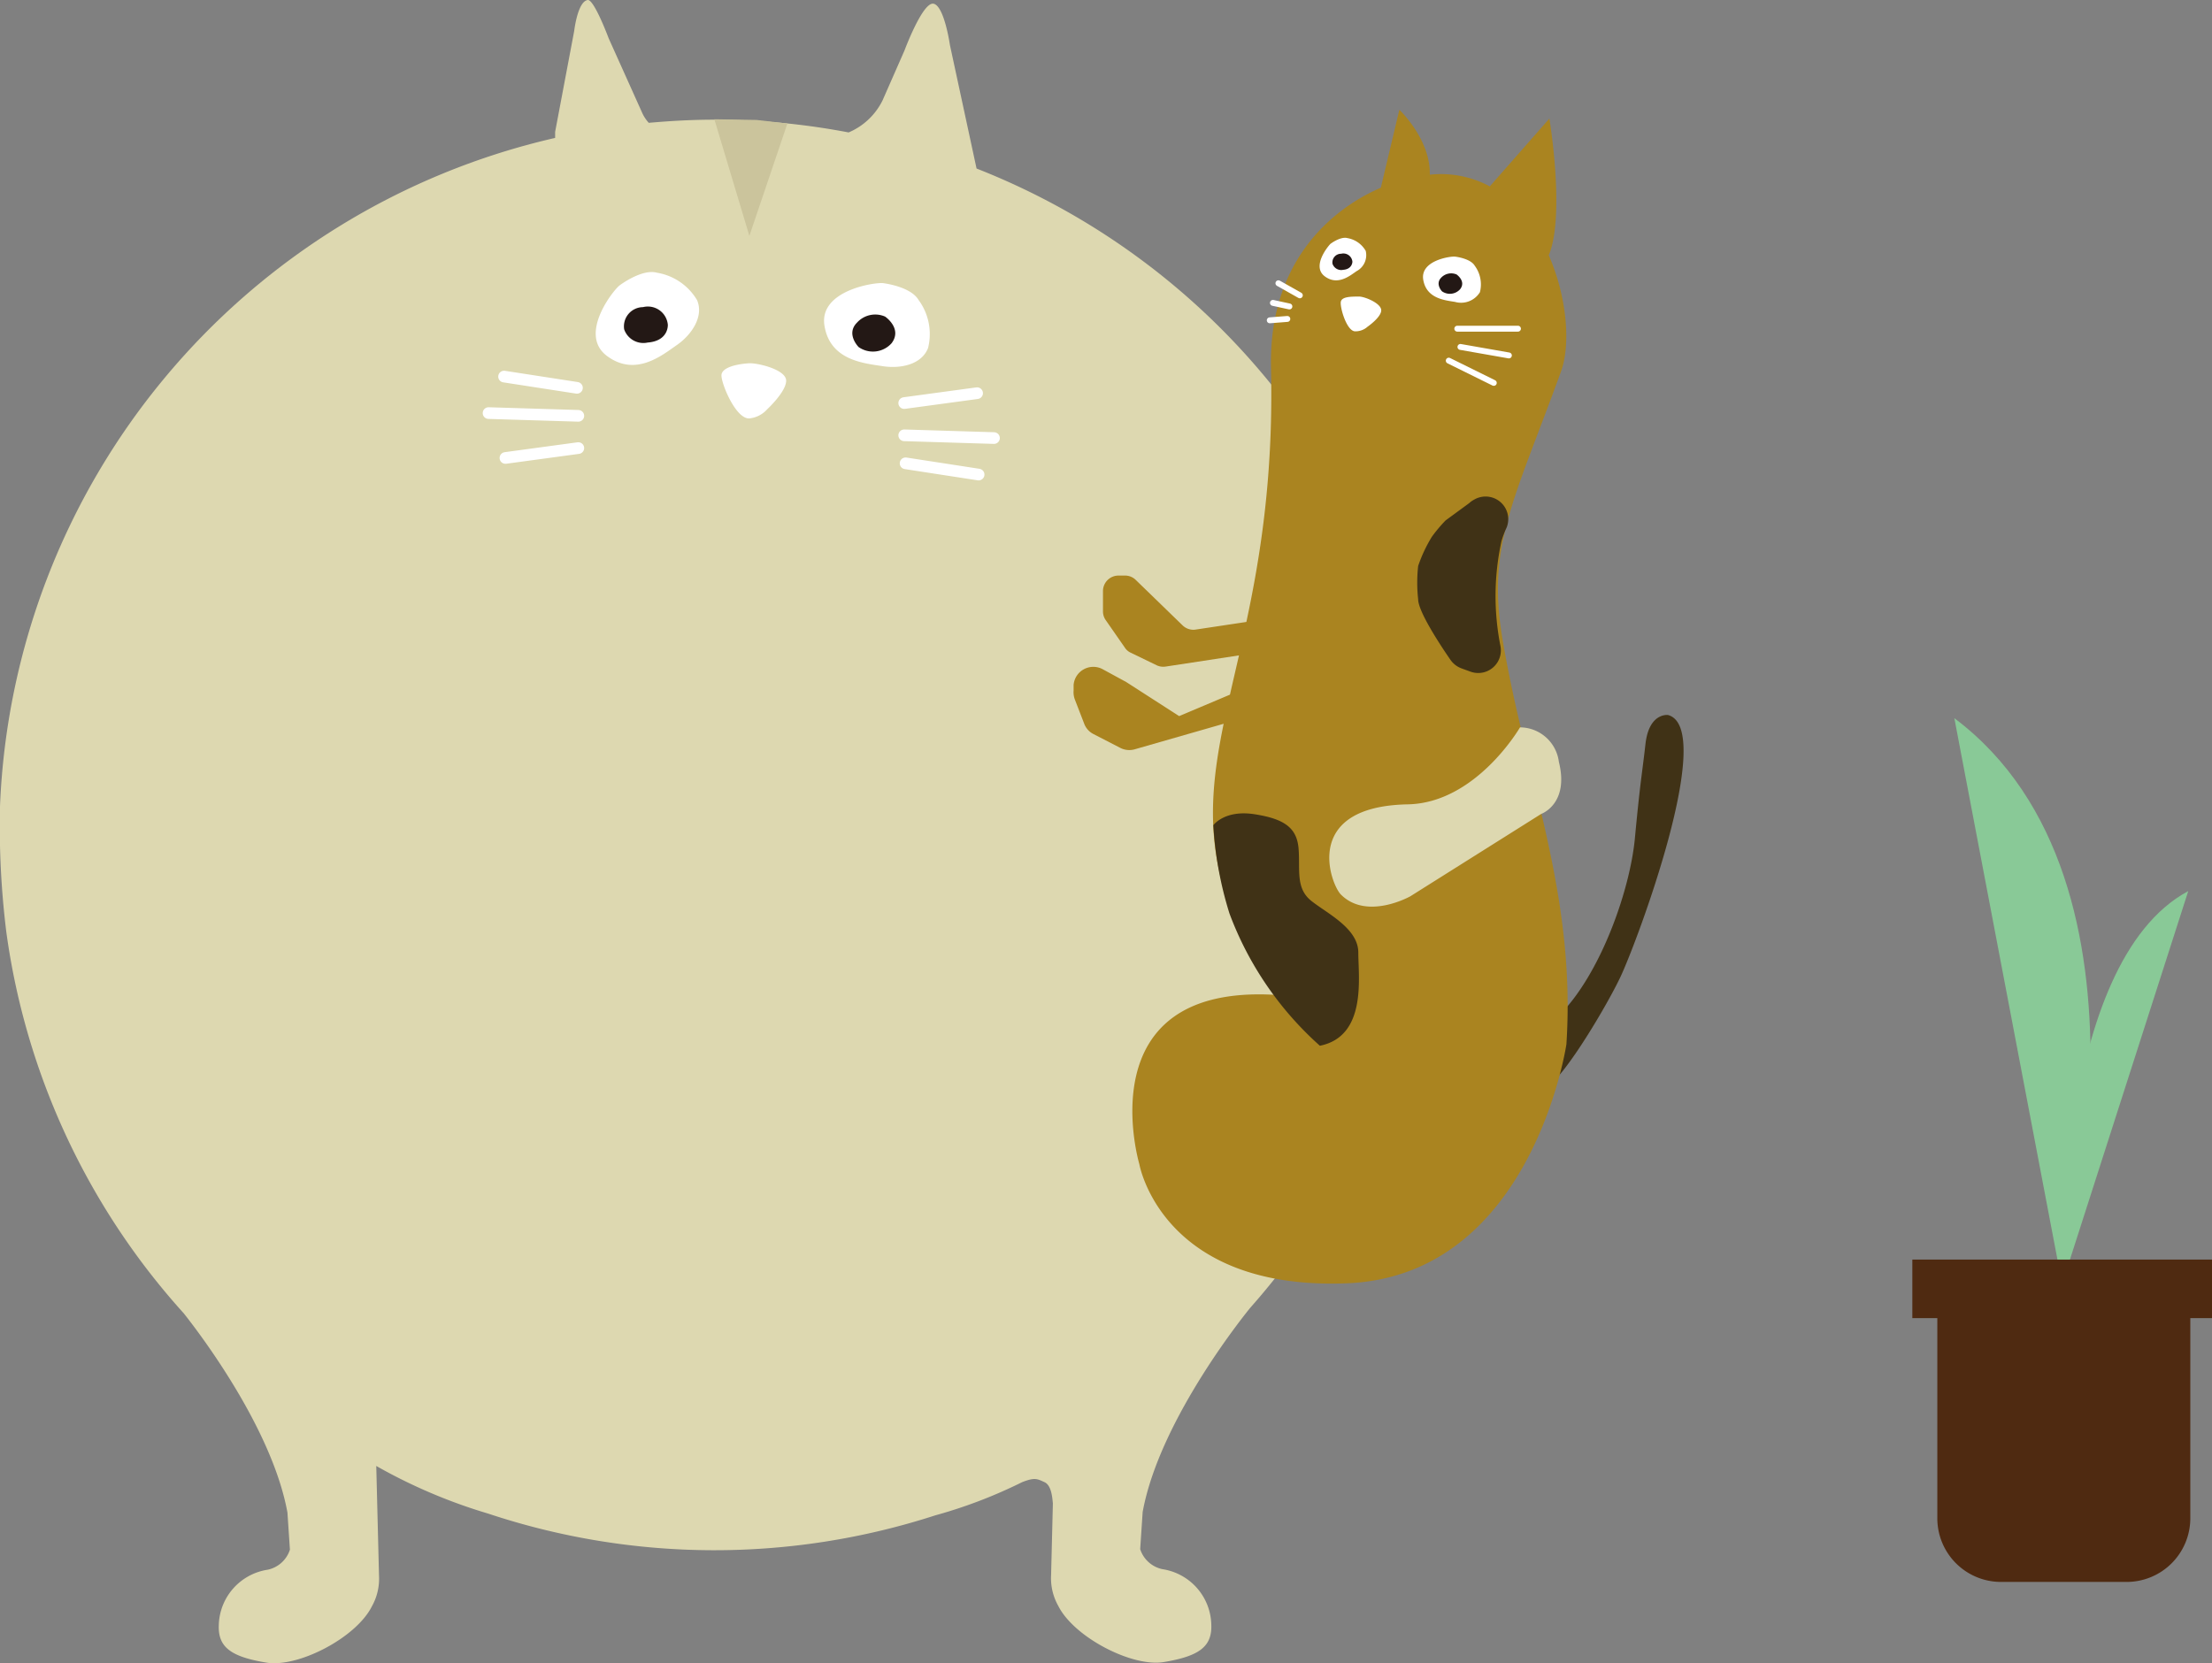 <svg xmlns="http://www.w3.org/2000/svg" viewBox="0 0 161.14 121.18"><rect x="0" y="0" width="161.14" height="121.18" fill="#808080" stroke="none"/><defs><style>.cls-1{fill:#ddd8b0;}.cls-2{fill:#fff;}.cls-3{fill:#231815;}.cls-4,.cls-8{fill:none;stroke:#fff;stroke-linecap:round;stroke-linejoin:round;}.cls-4{stroke-width:0.85px;}.cls-5{fill:#cbc49c;}.cls-6{fill:#403216;}.cls-7{fill:#aa8420;}.cls-8{stroke-width:0.43px;}.cls-9{fill:#89c997;}.cls-10{fill:#4f2a11;}</style></defs><title>アセット 10</title><g id="レイヤー_2" data-name="レイヤー 2"><g id="デザイン等"><path class="cls-1" d="M.46,67.91A51.9,51.9,0,0,0,13.38,95.69c1.31,1.65,6.47,8.5,7.56,14.53l.18,2.7a2.17,2.17,0,0,1-1.62,1.46,4.19,4.19,0,0,0-3.56,4c-.08,1.64.87,2.34,3.47,2.77,2.29.38,6.53-1.8,7.68-4.1a4.1,4.1,0,0,0,.52-2.23l-.2-8a39,39,0,0,0,8.15,3.47,52.21,52.21,0,0,0,32.57.13A35.41,35.41,0,0,0,74.46,108c.94-.37,1.12-.23,1.63,0s.57,1.14.61,1.55l-.13,5.23a4.1,4.1,0,0,0,.52,2.23c1.15,2.3,5.39,4.48,7.68,4.1,2.6-.43,3.55-1.13,3.47-2.77a4.19,4.19,0,0,0-3.56-4,2.17,2.17,0,0,1-1.62-1.46l.18-2.7c1.25-6.91,7.85-14.9,7.85-14.9h0a52.07,52.07,0,0,0-19.95-83l-1.94-9S68.79.41,68,.27s-2.11,3.41-2.11,3.41L64.29,7.32a4.87,4.87,0,0,1-2.47,2.33,52.26,52.26,0,0,0-9.76-.93c-1.62,0-3.22.09-4.8.23a2.84,2.84,0,0,1-.51-.8L44.34,2.79S43.3,0,42.83,0c-.75.07-1,2.25-1,2.25L40.44,9.61s0,.15,0,.44A52.11,52.11,0,0,0,0,58.76,63,63,0,0,0,.46,67.91Z"/><path class="cls-2" d="M64.32,20.63s2,.23,2.59,1.22a4.19,4.19,0,0,1,.7,3.5c-.46,1.21-2,1.54-3.32,1.33s-3.82-.4-4.23-2.95S63.66,20.57,64.32,20.63Z"/><path class="cls-3" d="M64.48,23.07s1.28.87.47,1.94a1.82,1.82,0,0,1-2.4.28s-.95-.95-.12-1.78A1.79,1.79,0,0,1,64.48,23.07Z"/><path class="cls-2" d="M45.13,20.8s1.62-1.23,2.72-.93a4.19,4.19,0,0,1,2.93,2c.51,1.19-.4,2.53-1.47,3.27s-3,2.35-5.09.8S44.62,21.21,45.13,20.8Z"/><path class="cls-3" d="M45.47,24a1.4,1.4,0,0,1,1.37-1.62,1.46,1.46,0,0,1,1.81,1.28s.08,1.18-1.47,1.3A1.48,1.48,0,0,1,45.47,24Z"/><path class="cls-2" d="M55.89,29.82s1.38-1.27,1.38-2.08-2.07-1.3-2.71-1.27c-.91.06-1.93.3-2,.83s1,3.19,2,3.19A2,2,0,0,0,55.89,29.82Z"/><line class="cls-4" x1="65.87" y1="29.37" x2="71.18" y2="28.65"/><line class="cls-4" x1="65.87" y1="31.72" x2="72.41" y2="31.92"/><line class="cls-4" x1="65.97" y1="33.76" x2="71.29" y2="34.58"/><line class="cls-4" x1="42.13" y1="32.65" x2="36.82" y2="33.37"/><line class="cls-4" x1="42.13" y1="30.3" x2="35.59" y2="30.1"/><line class="cls-4" x1="42.03" y1="28.26" x2="36.72" y2="27.44"/><polygon class="cls-5" points="57.36 9 55.12 8.74 52.04 8.69 54.59 17.19 57.36 9"/><path class="cls-6" d="M121.51,52.1s-1.38-.19-1.64,2.11-.37,2.62-.77,6.86c-.41,4.41-3.29,12.15-7.26,14.25a10.53,10.53,0,0,0,.32,3.75c.53,1.52,4.64-5.27,5.87-7.85S125.06,53.06,121.51,52.1Z"/><path class="cls-7" d="M92.88,72.49c-10.28-15.7.28-21.13-.29-45.68-.2-8.87,5.82-12.2,8-13.13L101.94,8s2.28,2.14,2.22,4.73a7.52,7.52,0,0,1,4.37.85l4.34-4.94s1.14,6.86,0,9.85a.93.93,0,0,1-.05.1c1.34,3.05,1.61,6.52.9,8.47-3.42,9.42-5.41,12.66-4.28,19.42,1.71,10.28,5.38,18.59,4.67,29.61,0,0-2.49,16.89-16,17.42S83,84.83,83,84.83s-3.9-13.12,9.87-12.34"/><path class="cls-2" d="M106,18.7s1.11.12,1.43.66a2.29,2.29,0,0,1,.38,1.93A1.61,1.61,0,0,1,106,22c-.7-.12-2.09-.22-2.32-1.62S105.66,18.66,106,18.7Z"/><path class="cls-3" d="M106.11,20s.71.49.26,1.07a1,1,0,0,1-1.32.16s-.52-.53-.06-1A1,1,0,0,1,106.11,20Z"/><path class="cls-2" d="M96.92,17.77s.73-.56,1.24-.42a1.91,1.91,0,0,1,1.33.93,1.32,1.32,0,0,1-.67,1.48c-.49.34-1.38,1.08-2.32.37S96.69,18,96.92,17.77Z"/><path class="cls-3" d="M97.07,19.22a.63.63,0,0,1,.63-.73.66.66,0,0,1,.82.58s0,.54-.67.59A.67.67,0,0,1,97.07,19.22Z"/><path class="cls-2" d="M99.62,23.81s1-.69,1-1.2-1.2-1-1.61-1c-.57,0-1.24,0-1.33.36s.39,2.09,1,2.17A1.31,1.31,0,0,0,99.62,23.81Z"/><line class="cls-8" x1="106.16" y1="23.95" x2="110.58" y2="23.95"/><line class="cls-8" x1="106.39" y1="25.28" x2="109.92" y2="25.9"/><line class="cls-8" x1="105.54" y1="26.28" x2="108.82" y2="27.9"/><line class="cls-8" x1="94.69" y1="21.52" x2="93.13" y2="20.64"/><line class="cls-8" x1="93.93" y1="22.33" x2="92.73" y2="22.07"/><line class="cls-8" x1="93.78" y1="23.24" x2="92.5" y2="23.34"/><path class="cls-7" d="M92.25,45.1l-5.18.78a1.13,1.13,0,0,1-.92-.31l-3.42-3.32a1.11,1.11,0,0,0-.79-.31h-.49a1.13,1.13,0,0,0-1.1,1.11v1.5a1.1,1.1,0,0,0,.21.65l1.39,2a1,1,0,0,0,.42.36l1.9.92a1.12,1.12,0,0,0,.65.09l6.56-1a1,1,0,0,0,.66-.35h0C92.83,46.44,93.28,45,92.25,45.1Z"/><path class="cls-7" d="M93,49.18l-7.1,3h0L82,49.67l-.1-.05-1.56-.85a1.44,1.44,0,0,0-2.13,1.14l0,.41a1.52,1.52,0,0,0,.11.7L79,52.78a1.39,1.39,0,0,0,.66.71l1.94,1a1.44,1.44,0,0,0,1.06.11l8.15-2.34a1.42,1.42,0,0,0,.88-.73Z"/><path class="cls-6" d="M107.4,36.4h0a1.64,1.64,0,0,0-.37.26l-1.72,1.26a10.77,10.77,0,0,0-1,1.19,10.51,10.51,0,0,0-1,2.13,11,11,0,0,0,0,2.43c0,.9,1.66,3.41,2.36,4.42a1.7,1.7,0,0,0,.79.61l.66.24a1.65,1.65,0,0,0,2.19-1.84,18.74,18.74,0,0,1,.07-7.67,6.79,6.79,0,0,1,.38-1A1.65,1.65,0,0,0,107.4,36.4Z"/><path class="cls-6" d="M88.39,60.13s.81-1.14,3-.8,3.09,1,3.21,2.52-.23,2.86.91,3.78,3.44,2,3.44,3.78.64,6.1-2.8,6.79a24.24,24.24,0,0,1-6.59-9.65A26.6,26.6,0,0,1,88.39,60.13Z"/><path class="cls-1" d="M110.73,53s-3.19,5.51-8.17,5.61c-7.81.15-5.6,5.86-4.88,6.57,1.9,1.91,5.06.13,5.06.13l9.53-6s2.06-.72,1.29-3.8A2.87,2.87,0,0,0,110.73,53Z"/><path class="cls-9" d="M150.22,93.56s-.63-23.36,9.19-28.63Z"/><path class="cls-9" d="M150.22,93.56s8.15-29.21-7.85-41.23Z"/><path class="cls-10" d="M161.14,91.78H139.31v4.27h1.82v14.58a4.64,4.64,0,0,0,4.64,4.64h9.15a4.64,4.64,0,0,0,4.64-4.64V96.05h1.58Z"/></g></g></svg>